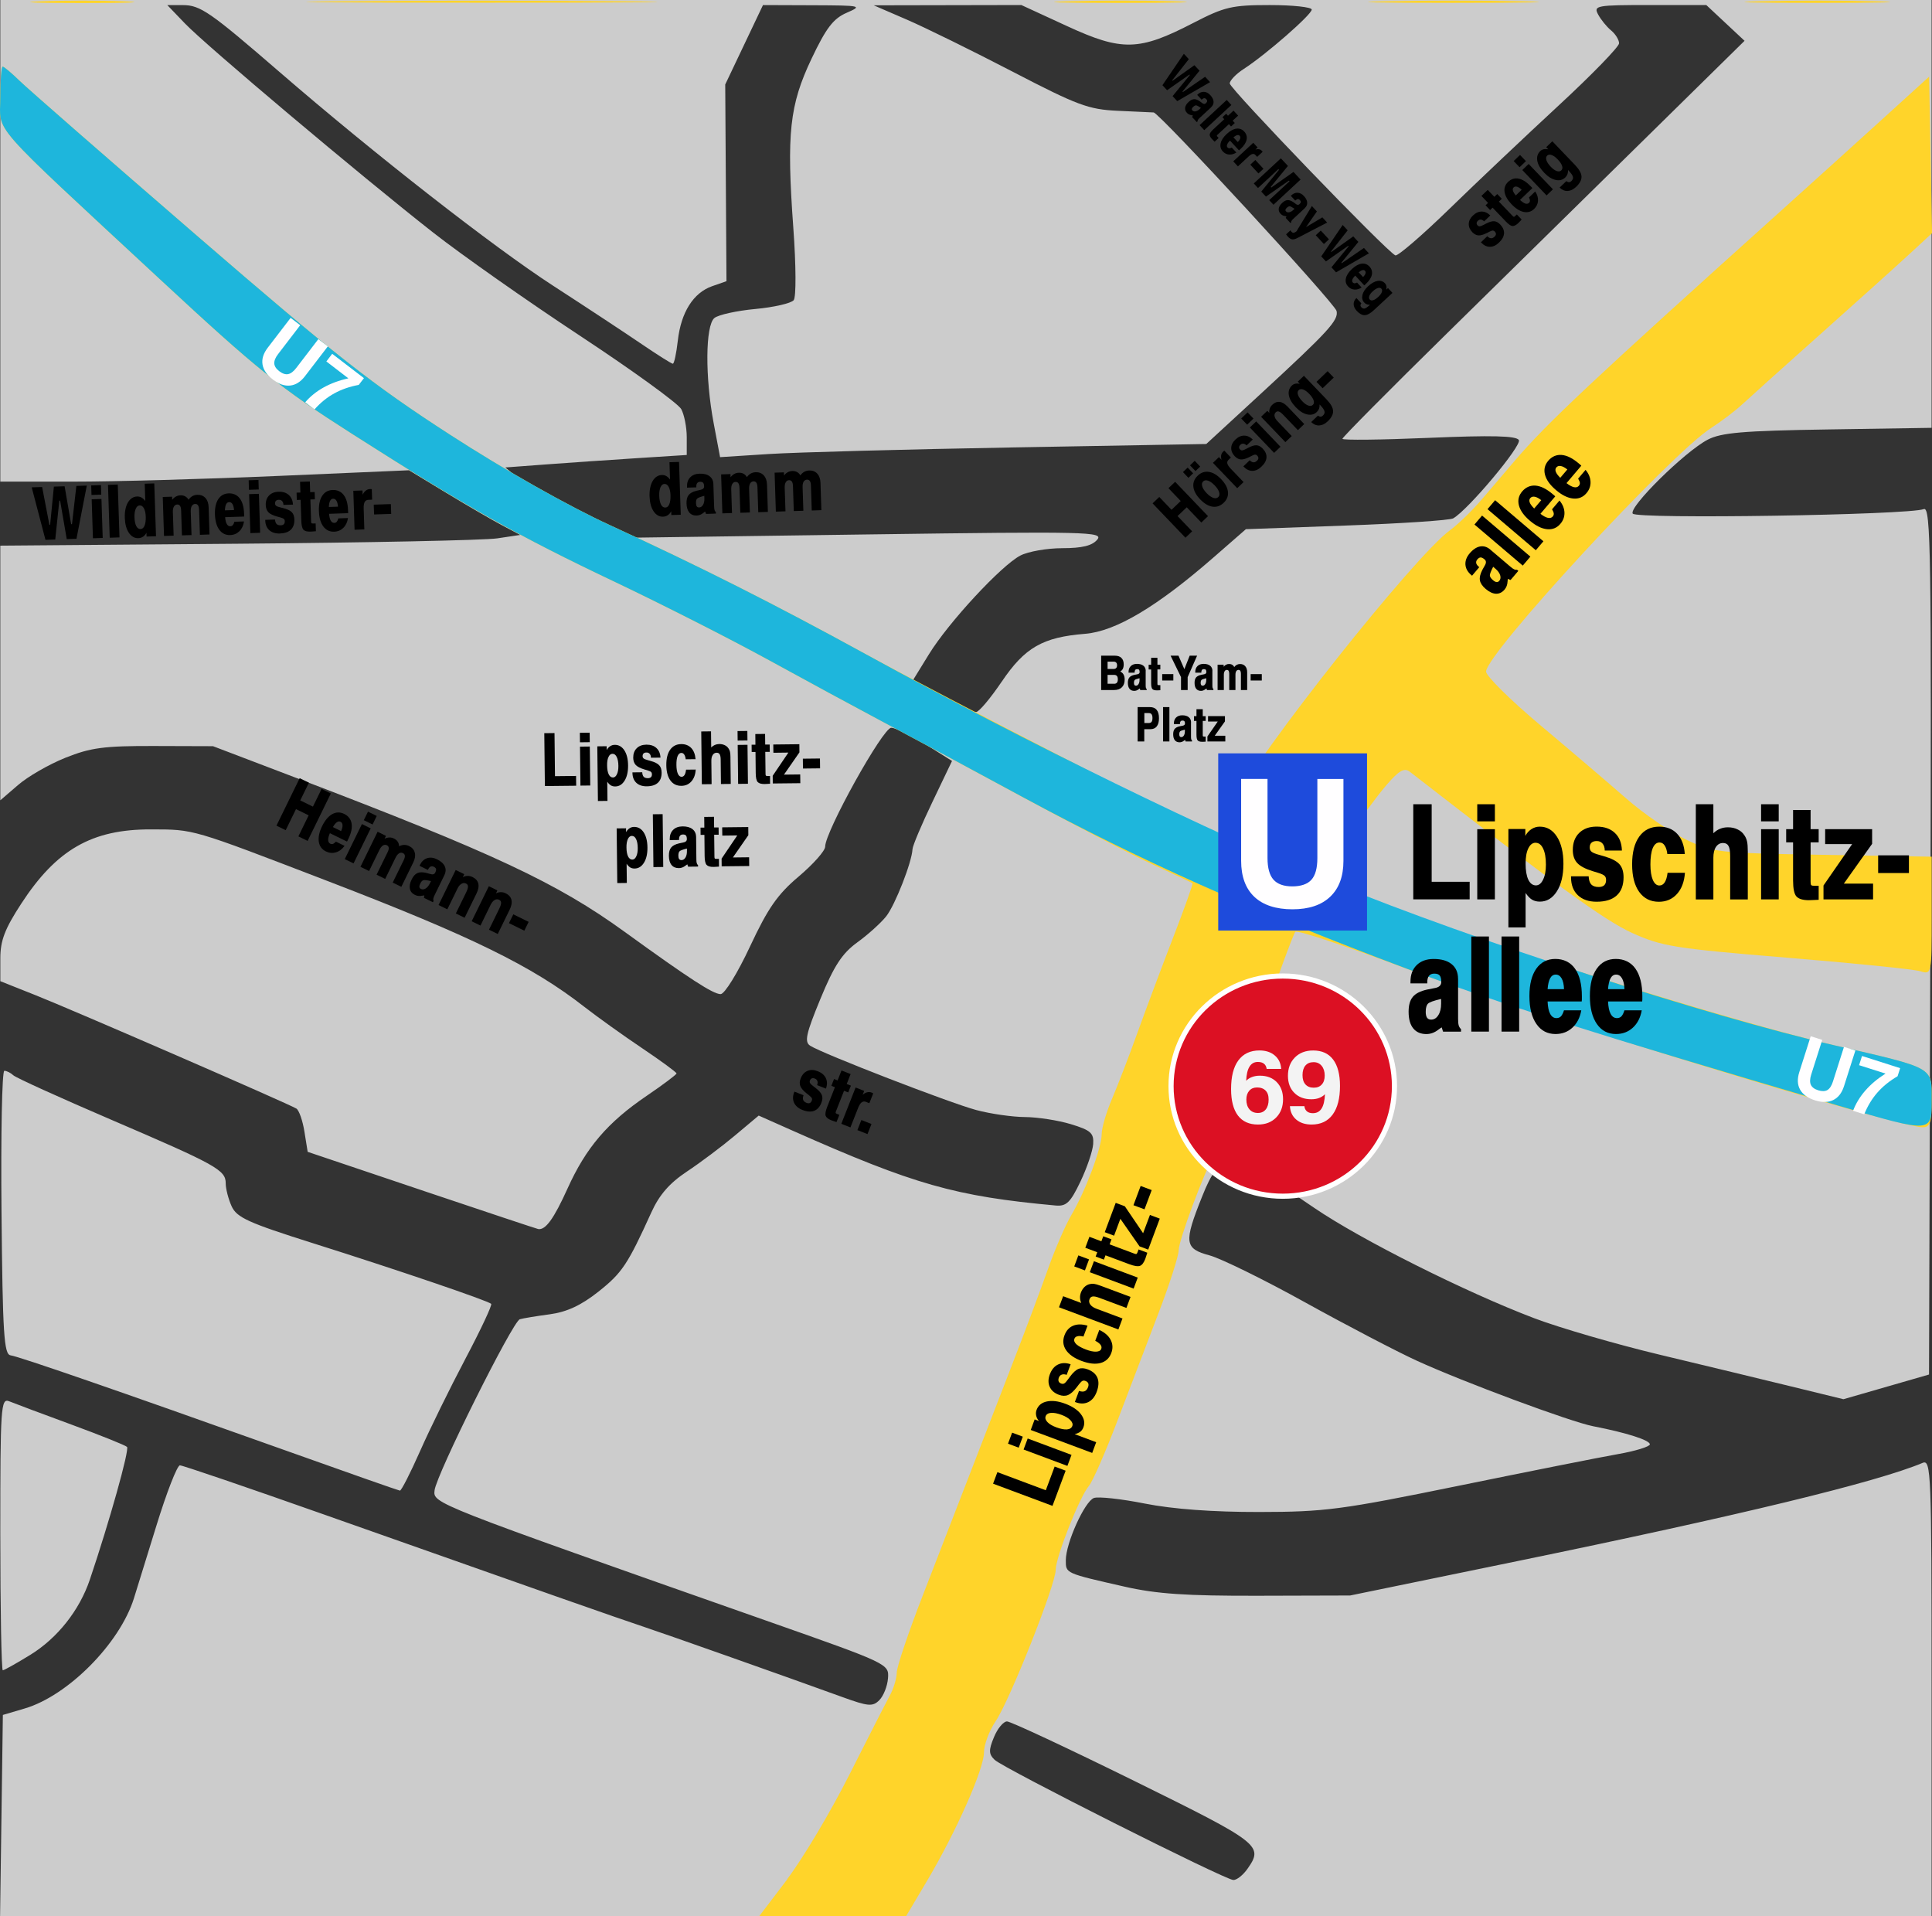 <?xml version="1.0" encoding="UTF-8"?>
<svg xmlns="http://www.w3.org/2000/svg" id="svg8" width="525.97" height="521.6" viewBox="0 0 525.97 521.6"><rect x="0" y="0" width="525.97" height="521.6" fill="#333333" stroke="none"/><defs><style>.cls-1{fill:#1e4bdc;}.cls-2{fill:#ccc;}.cls-3{fill:#dc1023;stroke:#fff;stroke-miterlimit:21.08;stroke-width:1.4px;}.cls-4{fill:#fffeff;}.cls-5{fill:#1eb6dc;}.cls-6{fill:#ffd42a;}.cls-7{fill:#f3f3f3;}</style></defs><g id="layer1"><g id="g826"><path id="path836" class="cls-2" d="M.4,494.21l.38-27.39,5.97-1.76c11.74-3.47,25.8-17.63,29.69-29.92.61-1.92,3.38-10.86,6.15-19.87s5.65-16.39,6.39-16.39,18.43,6.04,39.33,13.42c59.15,20.9,80.76,28.49,86.8,30.48,5.77,1.91,39.9,13.97,54.12,19.14,7.15,2.59,8.34,2.7,10.16.88,1.13-1.13,2.2-3.82,2.36-5.97.29-3.89.13-3.97-32.48-15.44-91.82-32.29-91.38-32.12-90.96-35.72.51-4.33,21.26-45.97,23.21-46.56.83-.25,4.48-.86,8.11-1.34,4.67-.63,8.54-2.42,13.25-6.14,6.46-5.11,8-7.41,14.42-21.56,2.19-4.83,4.96-8.01,9.7-11.16,3.65-2.42,9.54-6.84,13.09-9.82l6.46-5.42,9.38,4.17c33.01,14.65,44.08,17.8,71.45,20.31,2.92.27,4.02-.79,6.74-6.48,1.79-3.74,3.36-8.36,3.49-10.27.2-2.97-.67-3.74-6.04-5.38-3.45-1.05-9.1-1.93-12.55-1.95-3.45-.02-9.41-.88-13.25-1.91-7.26-1.95-41.77-15.31-45.2-17.5-1.63-1.04-1.15-3.24,2.79-12.78,3.71-9.01,5.91-12.37,10.05-15.37,2.91-2.11,6.44-5.3,7.85-7.08,2.44-3.1,6.99-14.72,7.16-18.28.04-.93,2.48-6.72,5.42-12.85l5.34-11.16-7.16-4.5c-3.94-2.48-8.17-4.52-9.39-4.53-2.27-.03-17.99,28.25-17.99,32.36,0,1.12-3.24,4.77-7.19,8.11-5.77,4.87-8.39,8.63-13.26,19.05-3.39,7.25-6.92,12.98-8.01,12.98-2.04,0-8.49-4.18-26.16-16.98-18.38-13.31-35.7-21.42-89.72-42.01l-22.31-8.5-16.04-.05c-13.63-.04-17.26.44-24.17,3.21-4.47,1.79-10.28,5.14-12.9,7.44L.08,217.85v-34.66s0-34.66,0-34.66l64.5-.52c35.47-.29,67.32-.95,70.77-1.46l6.28-.94-4.88-2.58c-2.68-1.42-9.5-5.38-15.14-8.8l-10.26-6.22-35.76,1.55c-19.67.85-44.71,1.55-55.64,1.54H.08V0h525.78v58.23s0,58.23,0,58.23l-28.24.44c-23.14.36-29.05.87-32.72,2.79-6.25,3.27-21.52,18.33-20.41,20.12.96,1.55,75.01.4,79.26-1.23,1.9-.73,2.09,11.91,1.77,117.38l-.36,118.2-11.65,3.36-11.65,3.36-14.15-3.46c-7.78-1.9-23.87-5.79-35.76-8.63s-27.27-7.31-34.17-9.92c-18.67-7.07-47.32-21.43-59.97-30.06-22.93-15.65-25.42-15.9-30.53-3.13-5.04,12.59-4.84,14.2,2.02,16.05,3.11.84,14.86,6.61,26.1,12.84,11.24,6.22,24.86,13.33,30.25,15.8,12.71,5.82,41.92,16.67,48.09,17.87,9.03,1.75,15.42,3.79,15.42,4.92,0,.62-3.92,1.83-8.72,2.67-4.79.84-24.34,4.73-43.43,8.63-31.86,6.51-36.31,7.1-54.19,7.12-12.66.02-23.57-.79-31.18-2.3-6.44-1.28-12.66-1.95-13.84-1.51-2.53.97-7.64,12.29-7.64,16.94,0,3.61-.23,3.5,16.04,7.2,8.64,1.97,16.82,2.52,36.26,2.47l25.1-.07,45.33-9.32c60.63-12.46,98-21.52,110.53-26.78,2.3-.97,2.44,2.48,2.44,61.19v62.21H.02l.38-27.39ZM339.6,508.73c4.44-6.33,3.56-7.01-30.75-23.92-18.1-8.92-33.72-16.22-34.7-16.22s-2.58,1.92-3.55,4.28c-1.47,3.54-1.44,4.6.18,6.17,2.34,2.27,62.6,32.61,64.98,32.71.92.04,2.64-1.32,3.84-3.02h0ZM272.73,185.53c6.27-9.28,11.15-12.08,22.66-13,8.31-.66,19.58-7.36,35-20.81l8.79-7.67,27.38-1c15.06-.55,28.14-1.42,29.06-1.95,4.06-2.3,18.77-19.86,17.87-21.32-.71-1.16-7.42-1.32-24.51-.59-12.94.55-23.52.67-23.52.26s12.71-13.23,28.24-28.48c15.53-15.25,40.17-39.46,54.74-53.8l26.5-26.06-5.21-4.87-5.21-4.87h-15.41c-14.51,0-15.33.15-14.04,2.56.75,1.41,2.34,3.37,3.54,4.35,1.19.99,2.17,2.57,2.17,3.51s-7.37,8.53-16.39,16.87-22.46,21.05-29.87,28.26c-7.42,7.21-14.01,12.87-14.64,12.6-2.37-1.03-45.09-45.37-45.09-46.8,0-.82,1.73-2.61,3.84-3.97,6-3.88,18.48-14.78,18.48-16.14,0-.67-5.14-1.23-11.42-1.23-10.33,0-12.32.47-20.89,4.9-14.7,7.61-19.34,7.72-34.27.84l-12.48-5.75-20.09.04-20.09.04,9.07,3.92c4.99,2.16,17.93,8.52,28.76,14.15,17.6,9.14,20.64,10.28,28.59,10.64,4.89.23,9.29.43,9.78.45,1.55.08,49.3,51.9,49.8,54.03.59,2.53-2.16,5.52-20.76,22.67l-14.71,13.55-52.93.94c-29.11.52-58.89,1.32-66.18,1.79l-13.25.85-1.74-9.2c-2.37-12.52-2.28-26.62.19-28.67,1.06-.88,6.08-1.99,11.15-2.46,5.07-.47,9.77-1.56,10.44-2.4.69-.88.65-9.35-.1-19.67-1.87-25.73-1.04-33.43,4.96-46.06,3.98-8.38,5.93-10.93,9.58-12.51,4.38-1.9,3.98-1.99-9.11-2.04l-13.69-.05-5.14,10.81-5.14,10.81.17,26.77.17,26.77-3.9,1.36c-5.12,1.79-8.48,7.11-9.35,14.85-.39,3.44-.99,6.26-1.35,6.26s-4.19-2.42-8.54-5.38c-4.34-2.96-15.19-10.11-24.11-15.89-16.29-10.57-48.56-35.77-74.35-58.08C57.11,3.17,54.54,1.39,49.74,1.39h-4.19l4.81,5.01c5.7,5.94,47.64,41.27,67.52,56.87,7.7,6.04,25.72,18.71,40.05,28.15,14.33,9.45,26.72,18.43,27.54,19.96.82,1.53,1.49,4.96,1.49,7.63v4.84l-13.6.87c-7.48.48-18.59,1.24-24.7,1.7l-11.1.83,3.43,2.83c1.89,1.56,9.85,5.86,17.7,9.55l14.27,6.72,63.83-.88c59.41-.82,63.7-.72,61.92,1.43-1.36,1.64-4.12,2.32-9.48,2.32-4.16,0-9.31.9-11.44,2-5.18,2.68-19.54,18.18-24.88,26.85l-4.3,6.98,4.09,2.42c6.97,4.12,11.6,6.36,13.05,6.34.77-.02,3.9-3.74,6.97-8.28h0ZM.08,417.55c0-34.79.15-37.04,2.44-36.1,1.34.55,8.92,3.39,16.84,6.3,7.92,2.91,14.77,5.66,15.22,6.11.71.71-4.79,20.35-10.12,36.12-2.82,8.36-8.83,15.94-16.22,20.49-3.74,2.3-7.11,4.19-7.48,4.19s-.68-16.7-.68-37.11ZM76.79,394.49c-44.57-15.89-71.49-25.2-73.92-25.56-1.79-.27-2.15-5.86-2.46-38.88-.2-21.21.14-38.57.77-38.57s1.73.55,2.46,1.23c.73.68,12.62,6.07,26.43,12,28.92,12.41,31.38,13.77,31.38,17.42,0,1.48.73,4.29,1.62,6.25,1.39,3.04,4.58,4.49,21.97,9.98,23.01,7.26,47.82,15.7,48.68,16.56.32.32-2.84,7.04-7.01,14.94-4.17,7.9-9.74,19.23-12.36,25.17-2.63,5.94-5.09,10.77-5.48,10.73-.38-.04-14.82-5.11-32.08-11.27ZM114.79,323.99l-31.03-10.45-.88-5.48c-.48-3.02-1.47-5.85-2.2-6.3-2.12-1.31-60.81-26.82-71.18-30.93l-9.41-3.74v-6.18c0-4.88,1.2-8.03,5.69-14.92,9.6-14.74,19.24-20.26,35.29-20.22,11.89.03,10.7-.32,48.28,14.12,38.98,14.98,55.53,23.09,69.73,34.18,3.45,2.69,10.51,7.75,15.69,11.23,5.18,3.48,9.41,6.59,9.41,6.9s-3.66,3.06-8.12,6.09c-10.66,7.24-16.52,14.1-21.55,25.23-3.72,8.23-5.99,11.37-7.98,11.04-.38-.06-14.66-4.82-31.73-10.56Z"/><path id="path832" class="cls-6" d="M214.32,511.49c4.23-5.56,11.8-18.27,16.83-28.24s10-19.7,11.05-21.62c1.05-1.92,1.92-4.76,1.93-6.32.01-1.56,3.18-10.97,7.05-20.92,3.87-9.95,9.45-24.36,12.41-32.03,2.96-7.67,8.3-21.48,11.87-30.68,3.57-9.2,8.02-21.07,9.89-26.37,1.88-5.3,4.71-11.84,6.31-14.55,3.86-6.54,8.27-18.32,8.27-22.08,0-1.66,1.26-5.96,2.8-9.55,1.54-3.59,4.64-11.64,6.89-17.9,2.25-6.25,6.63-17.92,9.72-25.93,3.1-8.01,5.49-14.7,5.31-14.87-.17-.17-5.02-2.47-10.78-5.1-5.75-2.63-22.38-11.25-36.96-19.15s-31.52-17.02-37.66-20.28c-6.14-3.25-19.63-10.56-29.98-16.23s-29.18-15.23-41.84-21.25c-26.48-12.57-40.36-20.39-71.55-40.29-19.68-12.55-25.86-17.53-52.21-41.99C-3.87,32.01.08,36.49.08,26.59c0-4.65.29-8.46.65-8.46s2.42,1.73,4.58,3.84c2.16,2.11,23.85,21.05,48.2,42.1,37.72,32.61,47.92,40.63,68.99,54.25,15.02,9.71,32.11,19.38,43.55,24.63,24.39,11.2,44.76,21.47,69.78,35.19,18.16,9.96,94.28,49.19,95.45,49.19.26,0,2.32-3.92,4.58-8.72,6.04-12.82,49.16-67.21,58.91-74.29,2.13-1.55,6.02-5.32,8.63-8.37,2.61-3.05,6.6-7.73,8.87-10.4,8.72-10.25,20.9-21.68,73.58-69.06,6.82-6.14,18.46-16.66,25.87-23.39l13.46-12.23.4,21.3.4,21.3-6.04,5.58c-3.32,3.07-14.14,12.8-24.03,21.62s-19.59,17.53-21.55,19.35-5.79,4.73-8.5,6.46c-11,7.01-61.24,61.38-61.29,66.33-.01,1.2,6.66,7.79,14.82,14.64s18.67,15.82,23.36,19.92c4.69,4.11,11.97,9.12,16.19,11.14,7.41,3.55,8.68,3.69,37.31,4.18l29.64.51v16.06c0,16.01-.01,16.06-3.14,15.11-1.73-.53-18.1-2.19-36.38-3.69-30.54-2.51-33.96-3.06-42.12-6.76-7.4-3.36-21.3-13.44-60.45-43.85-1.48-1.15-2.93-.34-6.28,3.55-5.47,6.34-18.14,24.84-17.43,25.45.29.25,9.03,3.9,19.41,8.11,22.64,9.19,93.61,31.31,119.89,37.38,27.46,6.34,26.5,5.8,26.5,14.79,0,6.2-.42,7.5-2.43,7.5-7.12,0-108.84-31.24-140.52-43.15-16.11-6.06-29.74-10.58-30.29-10.05s-5.41,13.82-10.8,29.53c-5.39,15.71-10.44,29.66-11.22,31.01-2.8,4.84-9.75,23.48-9.75,26.16,0,1.5-2.46,9.18-5.47,17.05-3.01,7.87-8.1,21.22-11.32,29.66s-6.66,16.28-7.65,17.43c-2.51,2.92-9.03,19.41-9.03,22.83,0,4-12.5,35.51-16.33,41.17-1.76,2.6-3.2,6.44-3.2,8.54,0,4.53-7.6,21.66-15.55,35.04l-5.68,9.57h-39.99l7.69-10.11ZM10.89.36C17.22.1,27.57.1,33.9.36c6.33.26,1.15.47-11.51.47s-17.83-.21-11.51-.47ZM92.48.35c21.29-.22,56.12-.22,77.4,0,21.29.22,3.87.39-38.7.39s-59.99-.18-38.7-.39ZM290.59.35c8.29-.25,21.47-.25,29.29,0s1.04.45-15.07.45c-16.11,0-22.51-.2-14.22-.45ZM377.07.35c10.59-.24,27.54-.24,37.66,0,10.12.24,1.45.43-19.26.43-20.71,0-28.99-.2-18.4-.43h0ZM478.87.35c9.06-.24,23.49-.24,32.08,0,8.59.24,1.18.44-16.47.44-17.64,0-24.67-.2-15.61-.44h0Z"/><path id="path830" class="cls-5" d="M500.76,301.06c-68.8-20.31-91.75-27.6-117.78-37.37-42-15.77-72.72-29.5-104.67-46.78-15.34-8.3-32.91-17.75-39.05-21-6.14-3.26-19.63-10.56-29.98-16.24s-29.18-15.23-41.84-21.25c-26.48-12.57-40.36-20.39-71.55-40.29-19.68-12.55-25.86-17.53-52.21-41.99C-3.87,32.01.08,36.49.08,26.59c0-4.65.29-8.46.65-8.46s2.42,1.73,4.58,3.84c2.16,2.11,23.85,21.05,48.2,42.1,37.72,32.61,47.92,40.63,68.99,54.25,15.02,9.71,32.11,19.38,43.55,24.63,24.4,11.2,44.77,21.48,69.78,35.19,44.49,24.4,94.08,48.64,127.56,62.36,37.35,15.3,101.52,36.08,135.98,44.03,27.46,6.34,26.5,5.8,26.5,14.79s.43,9.28-25.1,1.74h0Z"/><g id="flowRoot855"><path id="path1084" d="M384.75,218.92h5.01v21.11h10.34v4.78h-15.35v-25.89Z"/><path id="path1086" d="M402.17,225.71h4.8v19.11h-4.8v-19.11ZM402.17,218.92h4.8v4.66h-4.8v-4.66Z"/><path id="path1088" d="M415.33,243.06v9.39h-4.68v-26.79h4.61v1.88c.42-.79.98-1.4,1.67-1.85.7-.45,1.45-.67,2.25-.67,1.96,0,3.52.91,4.69,2.74s1.76,4.28,1.76,7.37-.59,5.61-1.78,7.49-2.73,2.81-4.64,2.81c-.82,0-1.53-.18-2.13-.54-.59-.35-1.17-.96-1.76-1.83ZM418.06,229.4c-.83,0-1.49.51-1.99,1.53s-.74,2.41-.74,4.17c0,1.86.25,3.32.74,4.36.5,1.03,1.2,1.55,2.07,1.55.8,0,1.45-.52,1.95-1.56.52-1.04.77-2.41.77-4.1,0-1.85-.25-3.3-.76-4.36-.49-1.05-1.18-1.58-2.06-1.58Z"/><path id="path1090" d="M441.54,231.53h-4.66c-.01-.82-.21-1.45-.6-1.9-.39-.46-.91-.69-1.58-.69-.63,0-1.11.15-1.44.46-.32.29-.47.73-.47,1.3,0,.49.17.88.51,1.16.35.28,1.06.57,2.13.86l1.21.35c2.05.59,3.46,1.31,4.22,2.16.76.84,1.14,2.03,1.14,3.57,0,2.18-.63,3.84-1.88,4.97-1.24,1.12-3.06,1.69-5.45,1.69-2.17,0-3.87-.59-5.12-1.78-1.23-1.18-1.85-2.81-1.85-4.89v-.25h4.8c.04,1,.27,1.73.7,2.21.45.47,1.12.7,2.02.7.67,0,1.17-.16,1.51-.47.34-.33.51-.81.51-1.44,0-.47-.12-.83-.37-1.09-.23-.27-.83-.56-1.79-.86l-1.51-.46c-1.98-.61-3.37-1.35-4.18-2.21-.81-.88-1.21-2.06-1.21-3.55,0-1.96.58-3.5,1.74-4.64,1.17-1.15,2.75-1.72,4.75-1.72,2.1,0,3.75.57,4.96,1.72,1.22,1.15,1.86,2.74,1.92,4.78Z"/><path id="path1092" d="M458.68,232.48h-4.76c-.13-1.03-.37-1.81-.74-2.34-.35-.54-.81-.81-1.39-.81-.8,0-1.41.52-1.85,1.55-.42,1.03-.63,2.51-.63,4.43,0,1.78.22,3.18.65,4.2.45,1.02,1.04,1.53,1.79,1.53.6,0,1.08-.29,1.46-.86.37-.59.63-1.45.77-2.6h4.73c-.18,2.44-.9,4.37-2.18,5.78-1.28,1.41-2.92,2.11-4.92,2.11-2.29,0-4.07-.9-5.36-2.69-1.28-1.79-1.92-4.29-1.92-7.51s.65-5.77,1.95-7.56,3.11-2.69,5.43-2.69c2.04,0,3.67.65,4.89,1.95s1.91,3.13,2.07,5.5Z"/><path id="path1094" d="M461.67,218.92h4.78v7.89c.57-.55,1.18-.96,1.83-1.21.66-.27,1.37-.4,2.13-.4.98,0,1.87.19,2.65.58.79.37,1.4.91,1.85,1.62.33.48.56,1.02.7,1.62.14.59.21,1.49.21,2.71v13.1h-4.8v-11.85c0-1.29-.15-2.2-.46-2.72-.29-.53-.79-.79-1.48-.79-.81,0-1.45.36-1.93,1.07-.47.71-.7,1.7-.7,2.95v11.34h-4.78v-25.89Z"/><path id="path1096" d="M479.44,225.71h4.8v19.11h-4.8v-19.11ZM479.44,218.92h4.8v4.66h-4.8v-4.66Z"/><path id="path1098" d="M488.14,220.49h4.78v5.22h2.2v3.59h-2.2v10.78c0,.47.06.76.19.88.14.11.42.16.83.16h1.18v3.81c-.59.04-1.11.06-1.56.07-.45.02-.81.04-1.09.04-1.65,0-2.79-.34-3.41-1.02-.61-.69-.91-2.15-.91-4.38v-10.34h-1.88v-3.59h1.88v-5.22Z"/><path id="path1100" d="M496.89,225.71h12.78v3.99l-7.7,10.83h7.96v4.29h-13.5v-3.78l7.8-11.27h-7.35v-4.06Z"/><path id="path1102" d="M511.31,232.83h8.38v4.82h-8.38v-4.82Z"/><path id="path1104" d="M392.34,271.92c-2,.46-3.21.89-3.6,1.3s-.6,1.14-.6,2.2c0,.71.12,1.25.35,1.6.25.35.62.53,1.12.53.8,0,1.45-.4,1.95-1.2.52-.8.77-1.85.77-3.16v-1.27ZM396.95,266.42v10.86c0,.86.06,1.48.18,1.88.13.4.33.72.62.97v.69h-4.89l-.37-1.16c-.22.13-.52.33-.9.62-1.03.8-2.12,1.2-3.27,1.2-1.56,0-2.75-.52-3.59-1.56s-1.25-2.55-1.25-4.52c0-1.78.38-3.13,1.14-4.04.76-.93,2.07-1.59,3.94-2,.52-.12,1.14-.24,1.88-.37,1.29-.19,1.93-.75,1.93-1.69,0-.83-.14-1.42-.42-1.76s-.77-.51-1.48-.51c-.64,0-1.12.2-1.44.6-.32.39-.47.98-.47,1.78v.28h-4.57v-.46c0-1.91.56-3.42,1.69-4.52,1.14-1.11,2.68-1.67,4.62-1.67,2.11,0,3.74.47,4.9,1.41s1.74,2.27,1.74,3.99Z"/><path id="path1106" d="M400.55,254.92h4.8v25.89h-4.8v-25.89Z"/><path id="path1108" d="M408.78,254.92h4.8v25.89h-4.8v-25.89Z"/><path id="path1110" d="M430.64,272.61h-9.32c.06,1.48.29,2.6.7,3.37s.98,1.16,1.71,1.16c.5,0,.91-.16,1.21-.47.32-.33.6-.88.84-1.65h4.71c-.35,1.99-1.16,3.57-2.43,4.73-1.25,1.15-2.78,1.72-4.59,1.72-2.2,0-3.94-.91-5.2-2.74-1.27-1.84-1.9-4.37-1.9-7.59s.62-5.65,1.86-7.44c1.25-1.78,2.99-2.67,5.2-2.67s4.1.88,5.34,2.64c1.25,1.76,1.88,4.27,1.88,7.54v.86c0,.2-.01.38-.04.54h0ZM425.79,269.27c-.04-1.27-.25-2.24-.65-2.94s-.94-1.04-1.62-1.04c-.63,0-1.14.33-1.51,1-.36.67-.59,1.66-.69,2.97h4.46Z"/><path id="path1112" d="M447.1,272.61h-9.32c.06,1.48.29,2.6.7,3.37s.98,1.16,1.71,1.16c.5,0,.91-.16,1.21-.47.32-.33.6-.88.84-1.65h4.71c-.35,1.99-1.16,3.57-2.43,4.73-1.25,1.15-2.78,1.72-4.59,1.72-2.2,0-3.94-.91-5.2-2.74-1.27-1.84-1.9-4.37-1.9-7.59s.62-5.65,1.86-7.44c1.25-1.78,2.99-2.67,5.2-2.67s4.1.88,5.34,2.64c1.25,1.76,1.88,4.27,1.88,7.54v.86c0,.2-.01.38-.04.54h0ZM442.24,269.27c-.04-1.27-.25-2.24-.65-2.94s-.94-1.04-1.62-1.04c-.63,0-1.14.33-1.51,1-.36.67-.59,1.66-.69,2.97h4.46Z"/></g><path id="rect865" class="cls-1" d="M331.65,205.07h40.51v48.23h-40.51v-48.23Z"/><g id="flowRoot855-7"><path id="path1116" class="cls-4" d="M337.9,212.03h7.17v21.56c0,2.67.54,4.63,1.62,5.86,1.09,1.22,2.8,1.83,5.13,1.83s4.12-.6,5.2-1.8,1.62-3.16,1.62-5.88v-21.56h7.1v22.29c0,4.23-1.2,7.49-3.61,9.77-2.39,2.28-5.81,3.42-10.27,3.42s-7.98-1.13-10.38-3.4c-2.39-2.27-3.59-5.53-3.59-9.8v-22.29Z"/></g><g id="flowRoot855-7-2"><path id="path1119" class="cls-4" d="M79.12,86.53l2.61,2-6.01,7.84c-.75.97-1.09,1.83-1.05,2.58.06.75.51,1.45,1.36,2.1s1.67.93,2.4.79c.73-.14,1.47-.7,2.23-1.69l6.01-7.84,2.58,1.98-6.22,8.11c-1.18,1.54-2.53,2.39-4.04,2.55-1.51.16-3.07-.38-4.69-1.62s-2.59-2.64-2.83-4.13c-.24-1.49.24-3.01,1.43-4.56l6.22-8.11Z"/><path id="path1121" class="cls-4" d="M90.44,96.31l8.64,6.63-1.41,1.83c-2.49.46-4.72,1.24-6.68,2.32-1.96,1.08-3.75,2.53-5.37,4.36l-2.53-1.94c1.37-1.6,3.04-2.95,5.01-4.04,1.97-1.1,4.22-1.93,6.74-2.48l-5.99-4.6,1.59-2.08Z"/></g><g id="flowRoot855-7-2-3"><path id="path1124" class="cls-4" d="M492.96,282.07l3.13,1-3,9.42c-.37,1.17-.41,2.09-.11,2.78.31.68.97,1.19,1.99,1.51s1.89.31,2.52-.06c.64-.38,1.15-1.16,1.52-2.34l3-9.42,3.1.99-3.1,9.73c-.59,1.85-1.57,3.1-2.94,3.77-1.36.66-3.01.69-4.96.07s-3.33-1.6-4.06-2.93c-.73-1.32-.8-2.91-.2-4.78l3.1-9.73Z"/><path id="path1126" class="cls-4" d="M506.92,287.45l10.38,3.31-.7,2.2c-2.19,1.28-4.02,2.76-5.5,4.45-1.47,1.68-2.67,3.65-3.58,5.92l-3.04-.97c.75-1.97,1.86-3.8,3.34-5.5,1.48-1.7,3.31-3.24,5.5-4.62l-7.2-2.29.8-2.5Z"/></g><g id="flowRoot855-1"><path id="path1129" d="M270.36,403.86l1.17-3.13,13.18,4.93,2.41-6.45,2.99,1.12-3.58,9.58-16.17-6.04Z"/><path id="path1131" d="M278.66,394.57l1.12-3,11.93,4.46-1.12,3-11.93-4.46ZM274.42,392.98l1.12-3,2.91,1.09-1.12,3-2.91-1.09Z"/><path id="path1133" d="M292.57,390.39l5.86,2.19-1.09,2.92-16.73-6.25,1.07-2.88,1.17.44c-.39-.45-.65-.94-.76-1.47-.11-.54-.08-1.06.11-1.56.46-1.22,1.39-1.99,2.81-2.29s3.09-.1,5.01.62,3.37,1.68,4.26,2.86c.89,1.18,1.12,2.36.67,3.55-.19.51-.47.91-.84,1.2-.36.28-.87.51-1.55.67ZM284.67,385.51c-.19.52-.03,1.05.49,1.6s1.33,1.02,2.43,1.43c1.16.43,2.13.62,2.89.56.76-.07,1.24-.39,1.45-.93.19-.5.01-1.03-.52-1.58-.53-.57-1.32-1.04-2.38-1.44-1.16-.43-2.12-.61-2.9-.55-.77.06-1.26.37-1.47.92Z"/><path id="path1135" d="M291.48,371.34l-1.09,2.91c-.51-.18-.96-.21-1.33-.07-.38.13-.64.41-.8.83-.15.4-.16.73-.05,1.01.11.27.34.47.7.6.31.11.59.1.84-.05.26-.15.6-.53,1.03-1.13l.5-.68c.84-1.14,1.62-1.85,2.33-2.13.7-.28,1.54-.24,2.5.12,1.36.51,2.25,1.29,2.67,2.34.41,1.04.34,2.3-.22,3.8-.51,1.35-1.27,2.28-2.3,2.78-1.03.49-2.19.5-3.48.01l-.15-.06,1.12-3c.63.21,1.15.24,1.55.08.4-.17.7-.53.91-1.1.16-.42.17-.77.06-1.05-.13-.29-.39-.51-.78-.65-.29-.11-.55-.12-.77-.02-.22.08-.54.39-.96.92l-.64.84c-.84,1.09-1.63,1.79-2.36,2.1-.74.3-1.57.28-2.5-.07-1.22-.46-2.05-1.18-2.49-2.17-.44-1-.43-2.12.03-3.37.49-1.31,1.23-2.21,2.23-2.69,1-.49,2.15-.52,3.43-.08Z"/><path id="path1137" d="M296.07,360.85l-1.11,2.97c-.67-.16-1.22-.19-1.63-.08-.42.09-.7.32-.83.68-.19.5,0,1,.54,1.51.55.5,1.42.98,2.62,1.43,1.11.42,2.04.61,2.78.57.74-.04,1.2-.29,1.37-.76.14-.37.07-.74-.2-1.11-.28-.37-.76-.73-1.44-1.09l1.1-2.95c1.48.68,2.52,1.58,3.1,2.71.58,1.13.64,2.31.17,3.57-.53,1.43-1.51,2.33-2.93,2.72-1.42.38-3.13.19-5.13-.55s-3.45-1.75-4.27-2.98-.95-2.57-.41-4.02c.48-1.27,1.26-2.14,2.36-2.6s2.4-.46,3.92-.01Z"/><path id="path1139" d="M288.31,355.83l1.12-2.99,4.93,1.84c-.21-.49-.32-.96-.33-1.42-.02-.47.07-.95.24-1.42.23-.61.56-1.12.98-1.52.42-.4.9-.66,1.44-.78.38-.09.77-.11,1.17-.06.4.05.98.22,1.74.5l.44.16,7.74,2.89-1.12,3-7.4-2.76c-.81-.3-1.41-.42-1.81-.35-.4.06-.68.31-.84.74-.19.5-.12.99.22,1.46.34.46.9.84,1.68,1.13l7.08,2.65-1.12,2.99-16.17-6.04Z"/><path id="path1141" d="M296.69,346.31l1.12-3,11.93,4.46-1.12,3-11.93-4.46ZM292.45,344.73l1.12-3,2.91,1.09-1.12,3-2.91-1.09Z"/><path id="path1143" d="M295.46,339.66l1.12-2.99,3.26,1.22.51-1.37,2.24.84-.51,1.37,6.61,2.47.12.05c.29.11.49.14.59.08.1-.06.2-.22.29-.48l.27-.74,2.38.89c-.11.37-.22.71-.32.99-.09.28-.17.51-.23.69-.39,1.03-.86,1.66-1.43,1.89-.57.22-1.56.07-2.95-.45l-6.45-2.41-.44,1.17-2.24-.84.44-1.17-3.26-1.22Z"/><path id="path1145" d="M300.76,335.41l2.98-7.98,2.49.93,4.97,7.33,1.86-4.97,2.68,1-3.15,8.43-2.36-.88-5.22-7.5-1.71,4.59-2.54-.95Z"/><path id="path1147" d="M308.57,328.07l1.96-5.24,3.01,1.12-1.96,5.24-3.01-1.12Z"/></g><g id="flowRoot855-1-8"><path id="path1150" d="M406.5,154.29c-.63,1.22-.93,2.01-.9,2.39.04.38.32.8.86,1.25.36.31.68.48.96.51.28.03.54-.09.75-.34.34-.4.42-.91.24-1.51-.18-.61-.61-1.19-1.27-1.76l-.64-.55ZM405.69,149.58l5.52,4.69c.43.37.78.61,1.03.72.26.11.51.14.76.11l.35.3-2.11,2.48-.75-.31c-.03.17-.06.41-.07.72-.04.87-.31,1.59-.8,2.18-.67.79-1.45,1.17-2.34,1.15-.89-.03-1.83-.47-2.83-1.32-.9-.77-1.42-1.54-1.56-2.33-.14-.79.09-1.74.68-2.87.16-.31.37-.68.62-1.11.46-.74.45-1.31-.02-1.71-.42-.36-.78-.54-1.07-.54-.29,0-.59.17-.9.53-.28.33-.38.66-.32.99.06.33.29.66.7,1.01l.14.12-1.97,2.32-.23-.2c-.97-.82-1.49-1.76-1.57-2.81-.07-1.06.31-2.08,1.15-3.07.91-1.07,1.86-1.7,2.83-1.88.98-.18,1.9.1,2.78.84Z"/><path id="path1152" d="M401.41,142.78l2.07-2.44,13.15,11.18-2.07,2.44-13.15-11.18Z"/><path id="path1154" d="M404.96,138.6l2.07-2.44,13.15,11.18-2.07,2.44-13.15-11.18Z"/><path id="path1156" d="M423.39,135.13l-4.02,4.73c.78.61,1.45.97,2.02,1.1.57.13,1.01,0,1.33-.36.22-.26.31-.53.28-.82-.03-.3-.19-.68-.47-1.14l2.03-2.39c.86,1.04,1.31,2.13,1.35,3.27.04,1.13-.33,2.16-1.11,3.07-.95,1.12-2.16,1.61-3.64,1.46-1.48-.15-3.04-.92-4.68-2.32s-2.6-2.76-2.97-4.16c-.36-1.41-.07-2.67.89-3.8s2.22-1.7,3.65-1.58c1.43.12,2.98.89,4.64,2.3l.44.37c.1.09.19.17.26.25h0ZM419.6,136.16c-.66-.53-1.25-.84-1.77-.94-.52-.1-.93.03-1.23.37-.27.32-.32.72-.14,1.2.18.47.59,1.02,1.21,1.63l1.93-2.27Z"/><path id="path1158" d="M430.49,126.78l-4.02,4.73c.78.61,1.45.97,2.02,1.1.57.13,1.01,0,1.33-.36.22-.26.31-.53.28-.82-.03-.3-.19-.68-.47-1.14l2.03-2.39c.86,1.04,1.31,2.13,1.35,3.27.04,1.13-.33,2.16-1.11,3.07-.95,1.12-2.16,1.61-3.64,1.46-1.48-.15-3.04-.92-4.68-2.32s-2.6-2.76-2.97-4.16c-.36-1.41-.07-2.67.89-3.8s2.22-1.7,3.65-1.58c1.43.12,2.98.89,4.64,2.3l.44.37c.1.09.19.17.26.25h0ZM426.7,127.8c-.66-.53-1.25-.84-1.77-.94-.52-.1-.93.03-1.23.37-.27.32-.32.72-.14,1.2.18.47.59,1.02,1.21,1.63l1.93-2.27Z"/></g><g id="flowRoot855-1-6"><path id="path1161" d="M8.64,132.66l2.83-.09,1.98,10.3h.2s1.02-10.41,1.02-10.41l2.92-.09,1.78,10.31h.23s1.19-10.41,1.19-10.41l2.84-.09-2.81,14.48-2.65.09-1.8-10.46h-.22s-1.11,10.57-1.11,10.57l-2.66.09-3.74-14.27Z"/><path id="path1163" d="M24.96,135.91l2.66-.09.34,10.61-2.66.09-.34-10.61ZM24.83,132.14l2.66-.09.08,2.59-2.66.09-.08-2.59Z"/><path id="path1165" d="M29.4,131.99l2.66-.09.47,14.38-2.66.09-.47-14.38Z"/><path id="path1167" d="M38.03,137.58c-.45.01-.81.32-1.07.9-.26.59-.38,1.35-.35,2.3.03,1.03.19,1.84.48,2.41.29.56.68.84,1.17.82s.85-.32,1.09-.91c.25-.59.36-1.4.33-2.44-.03-.96-.2-1.72-.49-2.27-.3-.56-.68-.83-1.16-.81ZM39.39,131.67l2.61-.08.47,14.38-2.57.08-.03-1.03c-.24.46-.55.82-.93,1.07-.38.25-.81.39-1.3.4-1.03.03-1.88-.45-2.56-1.46-.68-1.01-1.04-2.36-1.1-4.05s.22-3.12.83-4.18c.62-1.06,1.46-1.61,2.52-1.65.44-.01.83.08,1.19.28.36.2.71.52,1.03.96l-.15-4.72Z"/><path id="path1169" d="M51.31,136.05c.3-.43.65-.76,1.05-.99.41-.23.86-.35,1.35-.37.92-.03,1.66.26,2.21.86.55.6.85,1.44.88,2.52l.24,7.42-2.62.09-.22-6.81c-.02-.55-.12-.96-.29-1.21-.17-.26-.43-.39-.77-.38-.4.01-.71.2-.93.56-.21.36-.3.86-.28,1.5l.21,6.41-2.61.08-.22-6.81c-.02-.55-.12-.96-.29-1.21-.17-.26-.43-.39-.77-.38-.4.01-.7.2-.91.57-.21.36-.3.86-.28,1.49l.21,6.41-2.62.09-.34-10.61,2.54-.08.03.86c.29-.39.63-.69,1.01-.9s.79-.32,1.25-.33c.49-.02.93.08,1.31.3.38.21.67.52.89.93h0Z"/><path id="path1171" d="M66.46,140.61l-5.17.17c.06.82.21,1.44.45,1.86.24.42.56.63.97.61.28,0,.5-.1.66-.29.17-.19.32-.5.44-.93l2.62-.09c-.16,1.11-.58,2-1.26,2.67-.68.66-1.51,1.01-2.52,1.04-1.22.04-2.2-.44-2.94-1.43-.74-1-1.13-2.39-1.19-4.18-.06-1.76.24-3.15.9-4.16.66-1.01,1.61-1.54,2.84-1.58s2.29.41,3.01,1.37c.73.95,1.12,2.34,1.18,4.15,0,.21.01.37.02.48,0,.11,0,.21,0,.3h0ZM63.71,138.85c-.04-.7-.18-1.24-.41-1.62-.23-.38-.54-.56-.92-.55-.35.01-.63.21-.82.58-.19.38-.3.93-.33,1.66l2.48-.08Z"/><path id="path1173" d="M67.82,134.51l2.66-.09.34,10.61-2.66.09-.34-10.61ZM67.7,130.74l2.66-.09.08,2.59-2.66.09-.08-2.59Z"/><path id="path1175" d="M79.76,137.36l-2.59.08c-.02-.46-.14-.8-.37-1.04-.22-.25-.52-.36-.89-.35-.35.01-.62.1-.79.28-.17.17-.25.41-.24.73,0,.27.11.48.3.63.2.15.6.3,1.2.44l.68.17c1.15.29,1.94.66,2.38,1.12.44.45.67,1.11.7,1.96.04,1.21-.28,2.14-.95,2.8-.67.65-1.67.99-3,1.04-1.2.04-2.16-.26-2.87-.89-.7-.64-1.08-1.53-1.11-2.68v-.14s2.66-.09,2.66-.09c.04.55.18.96.43,1.22.26.25.63.37,1.14.35.37-.01.65-.11.83-.29.18-.19.27-.46.26-.81,0-.26-.08-.46-.22-.6-.13-.15-.47-.29-1.01-.45l-.85-.23c-1.11-.3-1.9-.69-2.36-1.15-.46-.47-.71-1.12-.74-1.95-.04-1.09.26-1.96.88-2.61.63-.66,1.5-1.01,2.6-1.04,1.16-.04,2.09.25,2.78.87.7.62,1.08,1.49,1.15,2.62Z"/><path id="path1177" d="M81.7,131.16l2.65-.09.09,2.9,1.22-.04.06,1.99-1.22.04.19,5.88v.11c.01.26.05.42.13.48.08.06.23.08.46.07l.65-.02.07,2.12c-.32.03-.61.05-.87.07-.25.02-.45.03-.6.04-.92.03-1.55-.14-1.91-.5-.35-.37-.55-1.18-.59-2.41l-.19-5.74-1.04.03-.06-1.99,1.04-.03-.09-2.9Z"/><path id="path1179" d="M94.76,139.69l-5.17.17c.06.82.21,1.44.45,1.86.24.42.56.63.97.61.28,0,.5-.1.66-.29.17-.19.32-.5.44-.93l2.62-.09c-.16,1.11-.58,2-1.26,2.67-.68.66-1.51,1.01-2.52,1.04-1.22.04-2.2-.44-2.94-1.43-.74-1-1.13-2.39-1.19-4.18s.24-3.15.9-4.16c.66-1.01,1.61-1.54,2.84-1.58s2.29.41,3.01,1.37c.73.95,1.12,2.34,1.18,4.15l.02.48c0,.11,0,.21,0,.3h0ZM92.01,137.93c-.04-.7-.18-1.24-.41-1.62-.23-.38-.54-.56-.92-.55-.35.01-.63.21-.82.58-.19.38-.3.93-.33,1.66l2.48-.08Z"/><path id="path1181" d="M101.22,133.14l.09,2.88-.98.03c-.49.02-.84.22-1.05.6-.21.38-.3,1-.27,1.85l.18,5.61-2.66.09-.34-10.61,2.5-.08.04,1.15c.24-.5.53-.88.87-1.13.34-.26.74-.4,1.2-.41.05,0,.11,0,.17,0,.06,0,.14,0,.25.02h0Z"/><path id="path1183" d="M101.75,137.37l4.66-.15.09,2.67-4.66.15-.09-2.67Z"/></g><g id="flowRoot855-1-6-6"><path id="path1186" d="M180.89,131.73c-.45.01-.81.32-1.07.9-.26.59-.38,1.35-.35,2.3.03,1.03.19,1.84.48,2.41.29.56.68.84,1.17.82s.85-.32,1.09-.91c.25-.59.36-1.4.33-2.44-.03-.96-.2-1.72-.49-2.27-.3-.56-.68-.83-1.16-.81h0ZM182.25,125.82l2.61-.08.47,14.38-2.57.08-.03-1.03c-.24.46-.55.82-.93,1.07-.38.25-.81.39-1.3.4-1.03.03-1.88-.45-2.56-1.46-.68-1.01-1.04-2.36-1.1-4.05s.22-3.12.83-4.18c.62-1.06,1.46-1.61,2.52-1.65.44-.01.83.08,1.19.28.36.2.71.52,1.03.96l-.15-4.72Z"/><path id="path1188" d="M191.75,134.96c-1.1.29-1.76.55-1.98.79s-.31.65-.29,1.23c.01.4.09.69.22.88.14.19.35.28.63.27.44-.01.8-.25,1.06-.7.27-.45.4-1.04.37-1.77l-.02-.7ZM194.21,131.82l.2,6.03c.02.47.06.82.13,1.04.08.22.2.39.36.53v.38s-2.7.09-2.7.09l-.23-.64c-.12.08-.28.19-.49.36-.56.46-1.16.7-1.79.72-.87.03-1.54-.24-2.02-.8s-.74-1.39-.77-2.49c-.03-.99.16-1.74.56-2.27.41-.53,1.12-.92,2.15-1.18.28-.07.63-.15,1.04-.24.71-.13,1.06-.45,1.04-.97-.02-.46-.1-.78-.27-.97-.16-.18-.44-.27-.83-.26-.36.01-.62.13-.79.36-.17.22-.25.55-.23.99v.16s-2.53.08-2.53.08v-.25c-.04-1.06.24-1.91.85-2.54.61-.64,1.46-.98,2.54-1.01,1.17-.04,2.09.19,2.75.69.66.5,1.01,1.23,1.04,2.18h0Z"/><path id="path1190" d="M203.32,129.9c.3-.43.65-.76,1.05-.99.41-.23.86-.35,1.35-.37.92-.03,1.66.26,2.21.86.55.6.85,1.44.88,2.52l.24,7.42-2.62.09-.22-6.81c-.02-.55-.12-.96-.29-1.21-.17-.26-.43-.39-.77-.38-.4.01-.71.2-.93.56-.21.36-.3.86-.28,1.5l.21,6.41-2.61.08-.22-6.81c-.02-.55-.12-.96-.29-1.21-.17-.26-.43-.39-.77-.38-.4.01-.7.2-.91.57-.21.36-.3.86-.28,1.49l.21,6.41-2.62.09-.34-10.61,2.54-.08.03.86c.29-.39.63-.69,1.01-.9.38-.21.79-.32,1.25-.33.49-.02.93.08,1.31.3.38.21.67.52.89.93h0Z"/><path id="path1192" d="M217.88,129.43c.3-.43.65-.76,1.05-.99.41-.23.86-.35,1.35-.37.92-.03,1.66.26,2.21.86.55.6.85,1.44.88,2.52l.24,7.42-2.62.09-.22-6.81c-.02-.55-.12-.96-.29-1.21-.17-.26-.43-.39-.77-.38-.4.01-.71.2-.93.56-.21.36-.3.86-.28,1.5l.21,6.41-2.61.08-.22-6.81c-.02-.55-.12-.96-.29-1.21-.17-.26-.43-.39-.77-.38-.4.01-.7.2-.91.57-.21.36-.3.86-.28,1.49l.21,6.41-2.62.09-.34-10.61,2.54-.08.03.86c.29-.39.63-.69,1.01-.9s.79-.32,1.25-.33c.49-.02.93.08,1.31.3.38.21.67.52.89.93h0Z"/></g><g id="flowRoot855-1-6-0"><path id="path1196" d="M313.78,137.02l1.82-1.74,3.34,3.49,2.5-2.39-3.34-3.49,1.82-1.74,8.95,9.35-1.82,1.74-3.97-4.15-2.5,2.39,3.97,4.15-1.82,1.74-8.95-9.35Z"/><path id="path1198" d="M327.55,131.04c-.34.32-.42.77-.25,1.35s.57,1.19,1.19,1.84,1.24,1.09,1.81,1.29c.56.19,1.01.12,1.35-.2s.42-.77.25-1.34-.57-1.19-1.21-1.85-1.23-1.09-1.79-1.28c-.56-.19-1.01-.13-1.35.19ZM326.07,129.48c.9-.86,1.91-1.2,3.03-1.03,1.12.17,2.24.83,3.35,1.99s1.73,2.31,1.85,3.45c.12,1.13-.27,2.12-1.17,2.98s-1.91,1.21-3.04,1.05c-1.12-.17-2.24-.83-3.36-2s-1.73-2.31-1.85-3.44c-.11-1.13.28-2.13,1.18-2.99ZM323.97,126.67l1.28-1.23,1.49,1.56-1.28,1.23-1.49-1.56ZM322.05,128.51l1.28-1.23,1.49,1.56-1.28,1.23-1.49-1.56Z"/><path id="path1200" d="M333.31,122.67l1.79,1.87-.63.61c-.32.3-.43.65-.34,1.03s.4.85.93,1.4l3.49,3.65-1.73,1.66-6.61-6.9,1.63-1.56.72.75c-.14-.48-.17-.91-.1-1.28.07-.38.26-.71.56-.99.03-.03.07-.06.11-.1.04-.04.1-.08.18-.14h0Z"/><path id="path1202" d="M341.05,119.64l-1.68,1.61c-.29-.29-.58-.45-.87-.48-.3-.03-.57.07-.81.3-.23.22-.35.44-.36.66-.01.22.08.43.28.63.17.18.37.26.59.24.22-.02.58-.16,1.07-.42l.56-.29c.94-.5,1.7-.72,2.27-.68.57.04,1.12.34,1.65.89.75.79,1.1,1.6,1.04,2.45-.06.84-.52,1.67-1.39,2.49-.78.75-1.6,1.13-2.46,1.13-.85,0-1.64-.38-2.36-1.13l-.09-.09,1.73-1.66c.36.35.7.53,1.02.56.32.02.65-.13.97-.44.24-.23.37-.46.38-.69,0-.24-.1-.47-.31-.7-.16-.17-.33-.26-.51-.27-.18-.02-.49.09-.95.31l-.7.36c-.93.46-1.69.68-2.28.65-.6-.04-1.15-.33-1.67-.86-.68-.71-1-1.47-.98-2.28.03-.82.4-1.57,1.12-2.26.76-.73,1.55-1.09,2.39-1.09.84,0,1.62.35,2.35,1.06Z"/><path id="path1204" d="M340.26,116.37l1.73-1.66,6.61,6.9-1.73,1.66-6.61-6.9ZM337.91,113.92l1.73-1.66,1.61,1.68-1.73,1.66-1.61-1.68Z"/><path id="path1206" d="M350.57,110.72l4.5,4.71-1.73,1.66-3.99-4.17c-.47-.49-.86-.79-1.18-.89-.32-.11-.6-.05-.85.19-.3.28-.41.64-.33,1.07s.33.87.75,1.31l3.92,4.1-1.73,1.65-6.61-6.9,1.69-1.62.56.58c-.06-.43-.02-.84.12-1.21.14-.38.36-.72.68-1.02.63-.61,1.3-.87,2.01-.78s1.43.53,2.19,1.32Z"/><path id="path1208" d="M353.56,106.2c-.3.29-.37.71-.2,1.25s.57,1.13,1.17,1.76,1.13,1,1.64,1.18c.52.18.93.12,1.24-.18s.38-.71.21-1.23c-.17-.52-.56-1.11-1.18-1.75s-1.14-1.02-1.66-1.2-.93-.12-1.23.17ZM353.86,104.46l-.55-.57,1.67-1.6,6.16,6.43c1.15,1.21,1.75,2.26,1.78,3.16.04.9-.44,1.84-1.45,2.8-.75.72-1.52,1.09-2.31,1.13s-1.53-.27-2.2-.92l1.84-1.76c.26.2.5.3.71.3.22,0,.43-.1.63-.29.4-.38.55-.78.44-1.19-.1-.41-.5-.98-1.21-1.72l-.13-.13c.03.43-.02.81-.14,1.15-.13.33-.33.63-.61.9-.7.67-1.57.89-2.61.66-1.05-.23-2.07-.87-3.08-1.92-1.09-1.14-1.73-2.24-1.92-3.29s.08-1.94.82-2.65c.26-.25.56-.41.92-.49.35-.08.76-.08,1.23,0Z"/><path id="path1210" d="M358.4,103.94l3.03-2.9,1.67,1.74-3.03,2.9-1.67-1.74Z"/></g><g id="flowRoot855-1-6-0-2"><path id="path1213" d="M405.72,58.65l-1.68,1.61c-.29-.29-.58-.45-.87-.48-.3-.03-.57.07-.81.3-.23.22-.35.44-.36.66-.01.22.08.43.28.63.17.18.37.26.59.24.22-.02.58-.16,1.07-.42l.56-.29c.94-.5,1.7-.72,2.27-.68.57.04,1.12.34,1.65.89.75.79,1.1,1.6,1.04,2.45-.06.84-.52,1.67-1.39,2.49-.78.75-1.6,1.13-2.46,1.13-.85,0-1.64-.38-2.36-1.13l-.09-.09,1.73-1.66c.36.35.7.53,1.02.56.32.02.65-.13.97-.44.24-.23.37-.46.38-.69,0-.24-.1-.47-.31-.7-.16-.17-.33-.26-.51-.27-.18-.02-.49.09-.95.31l-.7.36c-.93.46-1.69.68-2.28.65-.6-.04-1.15-.33-1.67-.86-.68-.71-1-1.47-.98-2.28.03-.82.4-1.57,1.12-2.26.76-.73,1.55-1.09,2.39-1.09.84,0,1.62.35,2.35,1.06Z"/><path id="path1215" d="M403.29,53.34l1.73-1.65,1.8,1.89.79-.76,1.24,1.3-.79.76,3.66,3.82.07.07c.16.17.29.25.37.25.09-.01.2-.09.35-.23l.43-.41,1.32,1.38c-.2.22-.38.4-.54.57-.15.16-.28.29-.38.39-.6.57-1.13.84-1.58.81-.46-.04-1.07-.46-1.84-1.27l-3.57-3.73-.68.65-1.24-1.3.68-.65-1.8-1.89Z"/><path id="path1217" d="M417.18,51.2l-3.37,3.22c.53.51,1.01.84,1.42.98s.75.08,1.02-.17c.18-.17.27-.37.27-.59,0-.23-.09-.52-.27-.89l1.7-1.63c.56.84.81,1.69.76,2.55-.06.85-.41,1.58-1.06,2.21-.8.76-1.74,1.03-2.83.81-1.09-.23-2.2-.92-3.31-2.09s-1.73-2.26-1.9-3.33c-.16-1.08.16-2,.96-2.76s1.79-1.1,2.84-.89c1.06.2,2.16.89,3.29,2.07l.3.31c.07.07.13.14.18.21h0ZM414.27,51.67c-.45-.45-.87-.72-1.25-.84-.38-.11-.7-.05-.94.18-.23.22-.3.51-.2.88.1.37.36.8.78,1.31l1.61-1.54Z"/><path id="path1219" d="M414.43,46.29l1.73-1.66,6.61,6.9-1.73,1.66-6.61-6.9ZM412.08,43.84l1.73-1.66,1.61,1.68-1.73,1.66-1.61-1.68Z"/><path id="path1221" d="M421.2,42.37c-.3.29-.37.71-.2,1.25s.57,1.13,1.17,1.76,1.13,1,1.64,1.18c.52.18.93.12,1.24-.18s.38-.71.21-1.23c-.17-.52-.56-1.11-1.18-1.75s-1.14-1.02-1.66-1.2-.93-.12-1.23.17ZM421.49,40.63l-.55-.57,1.67-1.6,6.16,6.43c1.15,1.21,1.75,2.26,1.78,3.16.04.9-.44,1.84-1.45,2.8-.75.72-1.52,1.09-2.31,1.13s-1.53-.27-2.2-.92l1.84-1.76c.26.2.5.3.71.3.22,0,.43-.1.63-.29.4-.38.55-.78.44-1.19-.1-.41-.5-.98-1.21-1.72l-.13-.13c.03.43-.02.81-.14,1.15-.13.33-.33.63-.61.9-.7.67-1.57.89-2.61.66-1.05-.23-2.07-.87-3.08-1.92-1.09-1.14-1.73-2.24-1.92-3.29s.08-1.94.82-2.65c.26-.25.56-.41.92-.49.35-.08.76-.08,1.23,0Z"/></g><g id="flowRoot855-1-6-0-6"><path id="path1224" d="M322.3,14.65l1.35,1.45-4.54,5.78.1.11,5.96-4.24,1.39,1.5-4.63,5.68.11.12,6.04-4.15,1.35,1.46-8.94,5.17-1.26-1.36,4.7-5.75-.11-.12-6.09,4.26-1.27-1.37,5.82-8.53Z"/><path id="path1226" d="M326.93,29.36c-.66-.45-1.1-.68-1.32-.68s-.48.13-.78.41c-.2.19-.32.36-.36.52-.04.16.01.32.15.46.21.23.5.31.86.24.36-.06.73-.27,1.11-.62l.36-.33ZM329.72,29.21l-3.1,2.87c-.24.23-.41.41-.49.55-.08.14-.12.29-.11.43l-.2.18-1.29-1.39.23-.41c-.1-.03-.23-.06-.41-.09-.5-.08-.9-.29-1.21-.62-.41-.44-.58-.92-.5-1.44.08-.51.4-1.03.96-1.55.51-.47.99-.72,1.45-.74.47-.03,1,.17,1.61.59.17.12.37.26.6.44.39.32.73.35.99.1.24-.22.37-.42.39-.59.02-.17-.06-.36-.25-.56-.17-.18-.35-.27-.55-.25-.19.01-.4.12-.63.33l-.08.07-1.21-1.3.13-.12c.54-.51,1.12-.74,1.73-.71.62.03,1.18.32,1.7.88.56.6.86,1.19.9,1.77s-.19,1.1-.68,1.55h0Z"/><path id="path1228" d="M333.96,27.21l1.27,1.37-7.38,6.85-1.27-1.37,7.38-6.85Z"/><path id="path1230" d="M335.81,30.11l1.26,1.36-1.49,1.38.58.63-1.02.95-.58-.63-3.02,2.8-.06.05c-.13.12-.2.22-.2.29,0,.07.06.16.17.28l.31.34-1.09,1.01c-.17-.16-.31-.3-.43-.43-.12-.12-.22-.22-.3-.3-.44-.47-.64-.88-.61-1.24.04-.36.37-.83,1.01-1.42l2.95-2.73-.5-.54,1.02-.95.5.54,1.49-1.38Z"/><path id="path1232" d="M337.31,40.93l-2.46-2.66c-.41.41-.66.77-.78,1.09-.11.32-.07.59.12.79.13.14.29.22.46.22.18,0,.41-.06.69-.2l1.25,1.34c-.66.43-1.32.61-1.99.56-.66-.05-1.23-.34-1.7-.85-.58-.63-.78-1.36-.59-2.21.19-.85.74-1.7,1.66-2.55s1.78-1.32,2.61-1.44c.84-.11,1.55.15,2.14.78s.83,1.4.66,2.22c-.17.82-.72,1.67-1.65,2.53l-.25.23c-.06.05-.11.1-.16.13h0ZM336.97,38.66c.35-.34.57-.67.66-.96.09-.3.05-.54-.13-.74-.17-.18-.4-.24-.69-.17-.29.07-.63.27-1.03.59l1.18,1.27Z"/><path id="path1234" d="M343.73,41.33l-1.48,1.37-.46-.5c-.23-.25-.5-.34-.8-.28s-.67.3-1.1.7l-2.88,2.67-1.27-1.37,5.45-5.05,1.19,1.28-.59.55c.37-.11.71-.13,1-.06.29.06.55.21.77.44.02.03.05.06.07.09.03.03.06.08.11.14h0Z"/><path id="path1236" d="M341.75,43.55l2.22,2.39-1.37,1.27-2.22-2.39,1.37-1.27Z"/><path id="path1238" d="M348.7,43.1l1.93,2.07-4.68,5.71.15.17,6.04-4.25,1.93,2.08-7.38,6.85-1.16-1.25,5.54-5.14-.16-.18-6.27,4.36-1.27-1.37,4.82-5.92-.17-.19-5.54,5.14-1.15-1.24,7.38-6.85Z"/><path id="path1240" d="M352.42,56.83c-.66-.45-1.1-.68-1.32-.68s-.48.13-.78.41c-.2.19-.32.36-.36.52-.04.16.01.32.15.46.21.23.5.31.86.24.36-.06.73-.27,1.11-.62l.36-.33ZM355.21,56.68l-3.1,2.87c-.24.23-.41.41-.49.55-.08.14-.12.29-.11.43l-.2.18-1.29-1.39.23-.41c-.1-.03-.23-.06-.41-.09-.5-.08-.9-.29-1.21-.62-.41-.44-.58-.92-.5-1.44.08-.51.4-1.03.96-1.55.51-.47.99-.72,1.45-.74.47-.03,1,.17,1.61.59.17.12.37.26.6.44.39.32.73.35.99.1.24-.22.37-.42.39-.59.02-.17-.06-.36-.25-.56-.17-.18-.35-.27-.55-.25-.19.01-.4.12-.63.33l-.08.07-1.21-1.3.13-.12c.54-.51,1.12-.74,1.73-.71.62.03,1.18.32,1.7.88.56.6.86,1.19.9,1.77.04.58-.19,1.1-.68,1.55h0Z"/><path id="path1242" d="M357.14,56.08l1.37,1.48-2.97,4.27,4.46-2.66,1.31,1.41-8.07,4.19c-.61.32-1.1.45-1.47.39-.37-.06-.78-.33-1.21-.8-.04-.05-.11-.12-.18-.23-.08-.1-.16-.21-.25-.34l1.19-1.1c.07.11.12.19.16.25.04.06.08.12.12.16.16.17.33.26.49.27.17,0,.38-.07.63-.24l.23-.16,4.19-6.88Z"/><path id="path1244" d="M359.57,62.76l2.22,2.39-1.37,1.27-2.22-2.39,1.37-1.27Z"/><path id="path1246" d="M365.54,61.25l1.35,1.45-4.54,5.78.1.11,5.96-4.24,1.39,1.5-4.63,5.68.11.12,6.04-4.15,1.35,1.46-8.94,5.17-1.26-1.36,4.7-5.75-.11-.12-6.09,4.26-1.27-1.37,5.82-8.53Z"/><path id="path1248" d="M371.41,77.68l-2.46-2.66c-.41.41-.66.77-.78,1.09-.11.32-.07.59.12.79.13.14.29.22.46.22.18,0,.41-.06.69-.2l1.25,1.34c-.66.43-1.32.61-1.99.56-.66-.05-1.23-.34-1.7-.85-.58-.63-.78-1.36-.59-2.21.19-.85.74-1.7,1.66-2.55.91-.84,1.78-1.32,2.61-1.44.84-.11,1.55.15,2.14.78s.83,1.4.66,2.22c-.17.82-.72,1.67-1.65,2.53l-.25.23c-.06.05-.11.1-.16.13h0ZM371.08,75.41c.35-.34.57-.67.66-.96.09-.3.05-.54-.13-.74-.17-.18-.4-.24-.69-.17-.29.07-.63.27-1.03.59l1.18,1.27Z"/><path id="path1250" d="M376.07,78.58c-.22-.24-.55-.3-.97-.17-.42.13-.88.43-1.38.89s-.79.86-.94,1.26c-.14.4-.1.72.12.97s.55.31.95.18c.41-.12.87-.42,1.38-.9s.81-.88.95-1.28c.15-.4.11-.72-.12-.96h0ZM377.42,78.83l.45-.42,1.22,1.32-5.08,4.71c-.95.88-1.78,1.33-2.48,1.35-.7.02-1.42-.37-2.16-1.16-.55-.59-.83-1.2-.85-1.81-.02-.62.23-1.18.75-1.7l1.34,1.45c-.16.2-.24.39-.24.55,0,.17.07.34.22.5.29.31.6.43.92.36.32-.07.77-.38,1.35-.92l.11-.1c-.33.02-.63-.03-.89-.13-.26-.1-.49-.26-.69-.49-.51-.55-.67-1.23-.48-2.04.19-.81.7-1.6,1.53-2.37.9-.83,1.76-1.32,2.58-1.46.82-.14,1.51.09,2.05.67.19.2.31.44.37.72.06.27.06.59-.02.96h0Z"/></g><g id="flowRoot855-1-6-3"><path id="path1253" d="M81.58,211.83l2.52,1.23-2.36,4.82,3.45,1.69,2.36-4.82,2.52,1.23-6.32,12.92-2.52-1.23,2.8-5.73-3.45-1.69-2.8,5.73-2.52-1.23,6.32-12.92Z"/><path id="path1255" d="M94.46,229.07l-4.65-2.27c-.33.75-.49,1.37-.47,1.86.02.49.21.82.57,1,.25.12.49.14.72.06.24-.09.51-.29.82-.62l2.35,1.15c-.66.91-1.45,1.5-2.37,1.77-.91.27-1.81.18-2.71-.26-1.1-.54-1.74-1.42-1.93-2.64-.18-1.23.12-2.64.91-4.25.78-1.58,1.69-2.67,2.75-3.26,1.06-.58,2.14-.6,3.25-.06s1.83,1.44,2.02,2.62c.2,1.18-.1,2.59-.9,4.22l-.21.43c-.05.1-.1.19-.15.26h0ZM92.86,226.22c.29-.64.42-1.18.39-1.62-.03-.44-.21-.75-.55-.91-.32-.15-.65-.11-1,.13-.34.24-.7.68-1.07,1.32l2.23,1.09Z"/><path id="path1257" d="M98.53,224.32l2.39,1.17-4.67,9.54-2.39-1.17,4.67-9.54ZM100.18,220.94l2.39,1.17-1.14,2.32-2.39-1.17,1.14-2.32Z"/><path id="path1259" d="M108.62,230.37c.47-.24.93-.37,1.39-.38.47,0,.92.09,1.36.31.83.41,1.35,1,1.55,1.79.21.79.07,1.67-.4,2.64l-3.26,6.67-2.35-1.15,3-6.12c.24-.5.35-.9.31-1.21-.03-.31-.2-.54-.51-.69-.36-.18-.72-.16-1.08.06-.35.22-.67.62-.95,1.2l-2.82,5.76-2.34-1.15,3-6.12c.24-.5.35-.9.31-1.21-.03-.31-.2-.54-.51-.69-.36-.17-.71-.15-1.07.07-.35.22-.67.61-.95,1.19l-2.82,5.76-2.35-1.15,4.67-9.54,2.28,1.12-.38.77c.44-.21.88-.32,1.31-.33s.85.09,1.26.29c.44.22.78.51,1.02.88.24.36.35.77.35,1.24h0Z"/><path id="path1261" d="M117.34,239.84c-1.11-.26-1.82-.34-2.12-.23s-.58.42-.83.95c-.17.36-.25.65-.22.88.04.24.18.41.43.54.4.19.82.15,1.27-.12.45-.27.84-.74,1.16-1.39l.31-.63ZM120.98,238.22l-2.65,5.42c-.21.43-.33.75-.37.98-.03.23,0,.44.07.63l-.17.34-2.44-1.19.1-.67c-.14,0-.34.04-.6.09-.71.15-1.35.08-1.92-.2-.78-.38-1.25-.93-1.41-1.66s0-1.58.48-2.56c.43-.89.95-1.47,1.56-1.74.61-.28,1.42-.29,2.45-.04.29.07.63.16,1.03.28.69.22,1.15.1,1.38-.37.2-.42.28-.74.22-.98-.06-.24-.26-.44-.61-.61-.32-.16-.61-.18-.87-.05-.25.12-.48.37-.67.77l-.07.14-2.28-1.12.11-.23c.47-.95,1.11-1.57,1.95-1.84.84-.28,1.74-.18,2.71.3,1.05.52,1.75,1.15,2.1,1.9s.31,1.56-.11,2.42h0Z"/><path id="path1263" d="M129.67,243.32l-3.18,6.5-2.39-1.17,2.82-5.76c.33-.68.49-1.2.48-1.57,0-.37-.18-.64-.53-.81-.41-.2-.82-.18-1.24.07-.42.25-.78.67-1.08,1.29l-2.77,5.66-2.39-1.17,4.67-9.54,2.33,1.14-.39.81c.43-.22.86-.34,1.31-.34.45,0,.89.1,1.33.31.88.43,1.4,1.03,1.58,1.79.18.77,0,1.7-.54,2.79h0Z"/><path id="path1265" d="M138.69,247.74l-3.18,6.5-2.39-1.17,2.82-5.76c.33-.68.49-1.2.48-1.57,0-.37-.18-.64-.53-.81-.41-.2-.82-.18-1.24.07s-.78.67-1.08,1.29l-2.77,5.66-2.39-1.17,4.67-9.54,2.33,1.14-.39.81c.43-.22.86-.34,1.31-.34.45,0,.89.1,1.33.31.88.43,1.4,1.03,1.58,1.79.18.77,0,1.7-.54,2.79h0Z"/><path id="path1267" d="M139.74,248.89l4.18,2.05-1.18,2.4-4.18-2.05,1.18-2.4Z"/></g><g id="flowRoot855-1-6-3-0"><path id="path1270" d="M224.86,296.33l-2.41-.95c.16-.43.19-.79.08-1.1-.11-.31-.33-.54-.68-.68-.33-.13-.61-.15-.84-.06-.22.09-.39.28-.51.58-.1.25-.09.49.03.7.12.22.43.51.92.88l.56.43c.94.72,1.52,1.38,1.74,1.98.22.59.18,1.28-.14,2.08-.44,1.13-1.11,1.86-1.99,2.19-.87.33-1.92.25-3.16-.24-1.12-.44-1.88-1.09-2.28-1.96-.4-.86-.38-1.83.04-2.9l.05-.13,2.48.98c-.18.52-.21.95-.09,1.29.13.33.44.59.9.78.35.14.64.16.88.06.24-.1.43-.31.56-.64.1-.24.11-.46.03-.64-.07-.19-.32-.46-.75-.81l-.69-.54c-.9-.72-1.47-1.38-1.71-2-.24-.62-.21-1.31.1-2.08.4-1.01,1.01-1.69,1.84-2.04.84-.36,1.77-.33,2.8.08,1.08.43,1.82,1.06,2.21,1.9.4.84.4,1.8.02,2.86h0Z"/><path id="path1272" d="M229.1,291.4l2.47.97-1.06,2.7,1.14.45-.73,1.85-1.14-.45-2.15,5.47-.04.1c-.1.24-.12.41-.08.49.05.08.18.17.39.25l.61.24-.78,1.97c-.31-.1-.58-.2-.82-.28-.23-.08-.43-.15-.57-.2-.85-.34-1.37-.74-1.56-1.22-.17-.48-.03-1.3.42-2.45l2.1-5.34-.97-.38.73-1.85.97.38,1.06-2.7Z"/><path id="path1274" d="M237.73,297.62l-1.06,2.68-.91-.36c-.45-.18-.85-.13-1.2.14-.34.27-.67.8-.98,1.59l-2.06,5.22-2.48-.98,3.89-9.88,2.33.92-.42,1.07c.42-.37.83-.6,1.25-.69.42-.1.84-.07,1.26.1.05.02.1.04.15.07.05.02.13.06.23.12Z"/><path id="path1276" d="M234.5,304.88l2.75,1.08-1.08,2.75-2.75-1.08,1.08-2.75Z"/></g><path id="path1195" class="cls-3" d="M379.63,295.65c0,16.55-13.62,29.97-30.41,29.97h0c-16.8,0-30.41-13.42-30.41-29.97s13.62-29.97,30.41-29.97,30.41,13.42,30.41,29.97h0Z"/><g id="flowRoot1197"><path id="path1280" class="cls-7" d="M342.17,296.02c-.87,0-1.56.3-2.08.9-.52.59-.78,1.39-.78,2.39,0,1.12.28,2.01.85,2.67.57.66,1.33.98,2.3.98.9,0,1.61-.32,2.13-.96.52-.65.78-1.54.78-2.67s-.27-1.9-.82-2.46c-.55-.57-1.34-.86-2.38-.86ZM348.82,290.97h-3.98c-.09-.64-.34-1.11-.74-1.42-.39-.32-.95-.48-1.67-.48-.98,0-1.74.43-2.27,1.29-.53.85-.83,2.13-.9,3.84.44-.46.97-.8,1.6-1.03.64-.24,1.35-.36,2.13-.36,1.91,0,3.45.58,4.59,1.75s1.72,2.72,1.72,4.66c0,2.06-.63,3.72-1.89,4.99-1.25,1.27-2.89,1.9-4.94,1.9-2.39,0-4.21-.82-5.46-2.46-1.24-1.65-1.86-4.05-1.86-7.21,0-3.4.66-6,1.98-7.79,1.33-1.8,3.24-2.71,5.74-2.71,1.72,0,3.12.46,4.18,1.37,1.07.91,1.65,2.13,1.74,3.65h0Z"/><path id="path1282" class="cls-7" d="M351.16,301.11h3.95c.06.61.3,1.08.7,1.42.4.33.93.49,1.6.49,1.05,0,1.84-.42,2.37-1.26.54-.84.85-2.14.93-3.9-.45.45-.98.79-1.61,1.03-.63.23-1.33.34-2.11.34-1.92,0-3.46-.58-4.62-1.74-1.16-1.16-1.74-2.71-1.74-4.65,0-2.06.63-3.72,1.89-4.99,1.26-1.27,2.92-1.9,4.98-1.9,2.38,0,4.19.82,5.43,2.47,1.25,1.65,1.87,4.05,1.87,7.19,0,3.39-.67,5.99-2,7.79-1.32,1.8-3.23,2.71-5.73,2.71-1.72,0-3.12-.45-4.18-1.35-1.07-.91-1.64-2.13-1.72-3.66ZM357.62,289.13c-.97,0-1.71.31-2.24.93-.52.61-.78,1.48-.78,2.6s.26,1.91.79,2.52c.54.6,1.29.9,2.26.9s1.67-.29,2.2-.88c.53-.58.79-1.39.79-2.43,0-1.09-.28-1.97-.83-2.64s-1.29-1-2.19-1h0Z"/></g><g id="flowRoot855-1-6-3-9"><path id="path1285" d="M148.18,199.58l2.78-.03.13,11.73,5.74-.06.03,2.66-8.52.09-.16-14.38Z"/><path id="path1287" d="M157.9,203.24l2.67-.03.12,10.61-2.67.03-.12-10.61ZM157.86,199.47l2.67-.03.03,2.59-2.67.03-.03-2.59Z"/><path id="path1289" d="M165.32,212.8l.06,5.21-2.6.03-.17-14.88,2.56-.03v1.04c.24-.44.55-.78.93-1.04.39-.25.8-.38,1.25-.38,1.09-.01,1.96.49,2.62,1.49.66,1.01,1,2.37,1.02,4.08s-.29,3.12-.94,4.17c-.65,1.05-1.5,1.58-2.56,1.59-.46,0-.85-.09-1.18-.29-.33-.19-.66-.53-.99-1h0ZM166.75,205.19c-.46,0-.83.29-1.09.86-.27.57-.4,1.34-.38,2.32.01,1.04.16,1.84.44,2.42.29.57.67.85,1.16.85.44,0,.8-.3,1.07-.88.28-.58.41-1.34.4-2.28-.01-1.03-.16-1.83-.45-2.42-.28-.58-.66-.87-1.15-.87h0Z"/><path id="path1291" d="M179.81,206.23l-2.59.03c-.01-.46-.13-.81-.34-1.05-.22-.25-.51-.38-.88-.37-.35,0-.62.09-.8.26-.17.16-.26.41-.26.73,0,.27.1.49.29.64.2.15.59.31,1.19.47l.68.19c1.14.31,1.93.7,2.36,1.18.43.46.65,1.12.66,1.98.01,1.21-.32,2.14-1.01,2.78-.68.63-1.69.96-3.02.97-1.2.01-2.16-.3-2.85-.95-.69-.65-1.04-1.55-1.06-2.7v-.14s2.66-.03,2.66-.03c.03.55.16.96.4,1.23.25.26.63.38,1.13.38.37,0,.65-.1.84-.27.19-.18.28-.45.27-.8,0-.26-.07-.46-.21-.6-.13-.15-.47-.3-1-.47l-.84-.24c-1.1-.33-1.88-.73-2.34-1.2-.45-.48-.69-1.14-.7-1.97-.01-1.09.3-1.95.94-2.59.64-.65,1.52-.97,2.63-.99,1.17-.01,2.09.3,2.76.93.68.63,1.05,1.51,1.09,2.64h0Z"/><path id="path1293" d="M189.34,206.65l-2.65.03c-.08-.57-.22-1-.42-1.29-.2-.3-.46-.44-.78-.44-.44,0-.78.3-1.02.87-.23.58-.34,1.4-.32,2.46.01.99.14,1.77.39,2.33.25.56.59.84,1.01.84.33,0,.6-.17.81-.49.2-.33.34-.81.41-1.45l2.63-.03c-.08,1.36-.47,2.43-1.18,3.23-.7.79-1.61,1.19-2.72,1.2-1.27.01-2.27-.47-2.99-1.46-.72-.99-1.09-2.37-1.11-4.16s.33-3.21,1.04-4.21,1.71-1.51,3-1.53c1.13-.01,2.04.34,2.73,1.05.69.72,1.08,1.73,1.19,3.04h0Z"/><path id="path1295" d="M190.91,199.11l2.66-.03.05,4.38c.32-.31.65-.54,1.01-.69.36-.15.76-.23,1.18-.24.55,0,1.04.1,1.48.31.44.2.78.5,1.04.89.19.26.32.56.4.89.08.32.13.83.13,1.5v.39s.08,6.88.08,6.88l-2.67.03-.07-6.58c0-.72-.1-1.22-.27-1.51-.17-.29-.44-.43-.83-.43-.45,0-.81.21-1.07.61-.26.4-.38.95-.37,1.64l.07,6.3-2.66.03-.16-14.38Z"/><path id="path1297" d="M200.83,202.77l2.67-.03.12,10.61-2.67.03-.12-10.61ZM200.79,199l2.67-.03.03,2.59-2.67.03-.03-2.59Z"/><path id="path1299" d="M205.63,199.81l2.66-.03.03,2.9h1.22s.02,1.98.02,1.98h-1.22s.07,5.89.07,5.89v.11c0,.26.04.42.11.49.08.06.23.09.46.08h.65s.02,2.11.02,2.11c-.33.02-.61.04-.87.05-.25.02-.45.02-.61.03-.92.01-1.55-.17-1.9-.55-.34-.38-.52-1.19-.53-2.43l-.06-5.74h-1.04s-.02-1.98-.02-1.98h1.04s-.03-2.91-.03-2.91Z"/><path id="path1301" d="M210.52,202.66l7.1-.08.02,2.22-4.21,6.06,4.42-.05.03,2.38-7.5.08-.02-2.1,4.27-6.31-4.08.05-.03-2.26Z"/><path id="path1303" d="M218.57,206.52l4.66-.05.03,2.68-4.66.05-.03-2.68Z"/><path id="path1305" d="M170.59,235.14l.06,5.21-2.6.03-.17-14.88,2.56-.03v1.04c.24-.44.55-.78.93-1.04.39-.25.8-.38,1.25-.38,1.09-.01,1.96.49,2.62,1.49.66,1.01,1,2.37,1.02,4.08.02,1.73-.29,3.12-.94,4.17-.65,1.05-1.5,1.58-2.56,1.59-.46,0-.85-.09-1.18-.29-.33-.19-.66-.53-.99-1h0ZM172.02,227.54c-.46,0-.83.29-1.09.86s-.4,1.34-.38,2.32c.01,1.04.16,1.84.44,2.42.29.57.67.85,1.16.85.44,0,.8-.3,1.07-.88.28-.58.41-1.34.4-2.28-.01-1.03-.16-1.83-.45-2.42-.28-.58-.66-.87-1.15-.87h0Z"/><path id="path1307" d="M177.73,221.65l2.67-.03.16,14.38-2.67.03-.16-14.38Z"/><path id="path1309" d="M186.99,230.99c-1.11.27-1.77.51-1.99.74s-.32.64-.32,1.22c0,.4.07.69.21.89.14.19.35.29.63.29.44,0,.8-.23,1.08-.68.28-.45.42-1.03.41-1.76v-.7ZM189.51,227.91l.07,6.03c0,.48.04.82.11,1.04.07.22.19.4.35.53v.38s-2.71.03-2.71.03l-.21-.64c-.12.07-.29.19-.49.35-.57.45-1.17.68-1.81.68-.87,0-1.53-.27-2-.85-.47-.57-.71-1.41-.72-2.5-.01-.99.19-1.74.61-2.25.42-.52,1.14-.9,2.18-1.14.29-.07.63-.14,1.04-.22.71-.11,1.07-.43,1.06-.95,0-.46-.09-.79-.25-.97-.16-.19-.43-.28-.82-.27-.36,0-.62.12-.8.34-.17.22-.26.55-.25.99v.16s-2.54.03-2.54.03v-.25c-.01-1.06.29-1.9.91-2.52.62-.63,1.48-.94,2.56-.96,1.17-.01,2.08.24,2.73.75s.98,1.25.99,2.21h0Z"/><path id="path1311" d="M191.72,222.37l2.66-.03.03,2.9h1.22s.02,1.98.02,1.98h-1.22s.07,5.89.07,5.89v.11c0,.26.04.42.11.49.08.06.23.09.46.08h.65s.02,2.11.02,2.11c-.33.02-.61.04-.87.05-.25.02-.45.02-.61.03-.92.01-1.55-.17-1.9-.55-.34-.38-.52-1.19-.53-2.43l-.06-5.74h-1.04s-.02-1.98-.02-1.98h1.04s-.03-2.91-.03-2.91Z"/><path id="path1313" d="M196.61,225.21l7.1-.08.02,2.22-4.21,6.06,4.42-.05.03,2.38-7.5.08-.02-2.1,4.27-6.31-4.08.05-.03-2.26Z"/></g><g id="text1236"><path id="path1316" d="M301.53,183.7v2.43h1.8c.33,0,.58-.1.74-.3.17-.2.25-.5.25-.91s-.08-.72-.25-.91c-.16-.2-.41-.3-.74-.3h-1.8ZM301.53,180.11v1.99h1.59c.33,0,.58-.08.74-.25.17-.17.25-.42.25-.76s-.08-.58-.25-.74c-.16-.17-.41-.25-.74-.25h-1.59ZM299.79,178.48h3.67c.8,0,1.42.2,1.83.61.42.4.63.99.63,1.76,0,.48-.08.88-.24,1.21-.16.32-.39.56-.71.73.41.19.72.47.91.83.2.36.3.81.3,1.35,0,.91-.25,1.61-.75,2.11-.5.5-1.2.75-2.1.75h-3.55v-9.35Z"/><path id="path1318" d="M310.23,184.62c-.72.17-1.16.32-1.3.47-.14.15-.22.41-.22.79,0,.26.04.45.13.58.09.13.22.19.41.19.29,0,.52-.14.7-.43.19-.29.28-.67.28-1.14v-.46ZM311.9,182.63v3.92c0,.31.02.54.06.68.05.14.12.26.22.35v.25h-1.76l-.13-.42c-.08.05-.19.12-.32.22-.37.29-.77.43-1.18.43-.56,0-.99-.19-1.29-.56-.3-.38-.45-.92-.45-1.63,0-.64.14-1.13.41-1.46.28-.33.75-.58,1.42-.72.19-.04.41-.09.68-.13.47-.07.7-.27.7-.61,0-.3-.05-.51-.15-.63-.1-.12-.28-.18-.53-.18-.23,0-.41.07-.52.22-.11.14-.17.35-.17.64v.1h-1.65v-.16c0-.69.2-1.23.61-1.63.41-.4.97-.6,1.67-.6.76,0,1.35.17,1.77.51s.63.82.63,1.44h0Z"/><path id="path1320" d="M313.37,179.05h1.73v1.89h.79v1.29h-.79v3.89c0,.17.02.28.07.32.05.04.15.06.3.06h.43v1.38c-.21.01-.4.02-.56.03-.16,0-.29.01-.39.01-.6,0-1.01-.12-1.23-.37-.22-.25-.33-.78-.33-1.58v-3.73h-.68v-1.29h.68v-1.88Z"/><path id="path1322" d="M316.4,183.5h3.03v1.74h-3.03v-1.74Z"/><path id="path1324" d="M318.68,178.48h2.15l1.6,3.67,1.45-3.67h2.02l-2.57,5.84v3.51h-1.81v-3.51l-2.84-5.84Z"/><path id="path1326" d="M328.39,184.62c-.72.17-1.16.32-1.3.47-.14.15-.22.41-.22.79,0,.26.04.45.13.58.09.13.22.19.41.19.29,0,.52-.14.7-.43.19-.29.28-.67.28-1.14v-.46ZM330.06,182.63v3.92c0,.31.02.54.06.68.05.14.12.26.22.35v.25h-1.76l-.13-.42c-.08.05-.19.12-.32.22-.37.29-.77.43-1.18.43-.56,0-.99-.19-1.29-.56-.3-.38-.45-.92-.45-1.63,0-.64.14-1.13.41-1.46.28-.33.75-.58,1.42-.72.19-.04.41-.09.68-.13.47-.07.7-.27.7-.61,0-.3-.05-.51-.15-.63-.1-.12-.28-.18-.53-.18-.23,0-.41.07-.52.22-.11.14-.17.35-.17.64v.1h-1.65v-.16c0-.69.2-1.23.61-1.63.41-.4.97-.6,1.67-.6.76,0,1.35.17,1.77.51.42.34.63.82.63,1.44h0Z"/><path id="path1328" d="M336.01,181.58c.2-.28.44-.48.7-.62.27-.14.57-.21.88-.21.6,0,1.07.2,1.42.6.35.4.52.95.52,1.66v4.82h-1.7v-4.43c0-.36-.06-.62-.16-.79-.11-.17-.27-.26-.49-.26-.26,0-.47.11-.62.34-.14.23-.22.55-.22.97v4.17h-1.69v-4.43c0-.36-.06-.62-.16-.79-.11-.17-.27-.26-.49-.26-.26,0-.46.12-.6.35-.14.23-.22.55-.22.96v4.17h-1.7v-6.9h1.65v.56c.2-.25.42-.44.67-.56.25-.13.52-.19.82-.19.32,0,.6.07.84.22.24.14.43.35.56.62h0Z"/><path id="path1330" d="M340.48,183.5h3.03v1.74h-3.03v-1.74Z"/><path id="path1332" d="M311.54,194.11v2.7h1.22c.34,0,.59-.11.75-.32.16-.22.24-.56.24-1.03s-.08-.8-.24-1.02-.41-.33-.75-.33h-1.22ZM309.71,192.48h3.35c.82,0,1.43.25,1.84.76.41.5.62,1.25.62,2.25s-.2,1.73-.6,2.24c-.4.51-.98.76-1.75.76h-1.65v3.34h-1.81v-9.35Z"/><path id="path1334" d="M316.63,192.48h1.73v9.35h-1.73v-9.35Z"/><path id="path1336" d="M322.57,198.62c-.72.17-1.16.32-1.3.47-.14.15-.22.41-.22.79,0,.26.04.45.13.58.09.13.22.19.41.19.29,0,.52-.14.7-.43.19-.29.28-.67.28-1.14v-.46ZM324.24,196.63v3.92c0,.31.02.54.06.68.05.14.12.26.22.35v.25h-1.76l-.13-.42c-.08.05-.19.12-.32.22-.37.29-.77.43-1.18.43-.56,0-.99-.19-1.29-.56-.3-.38-.45-.92-.45-1.63,0-.64.14-1.13.41-1.46.28-.33.75-.58,1.42-.72.19-.04.41-.09.68-.13.47-.07.7-.27.7-.61,0-.3-.05-.51-.15-.63-.1-.12-.28-.18-.53-.18-.23,0-.41.07-.52.22-.11.14-.17.35-.17.64v.1h-1.65v-.16c0-.69.2-1.23.61-1.63.41-.4.97-.6,1.67-.6.76,0,1.35.17,1.77.51.42.34.63.82.63,1.44h0Z"/><path id="path1338" d="M325.71,193.05h1.73v1.89h.79v1.29h-.79v3.89c0,.17.02.28.07.32.05.04.15.06.3.06h.43v1.38c-.21.01-.4.02-.56.03-.16,0-.29.01-.39.01-.6,0-1.01-.12-1.23-.37-.22-.25-.33-.78-.33-1.58v-3.73h-.68v-1.29h.68v-1.88Z"/><path id="path1340" d="M328.87,194.93h4.61v1.44l-2.78,3.91h2.88v1.55h-4.87v-1.36l2.82-4.07h-2.65v-1.47Z"/></g></g></g></svg>
